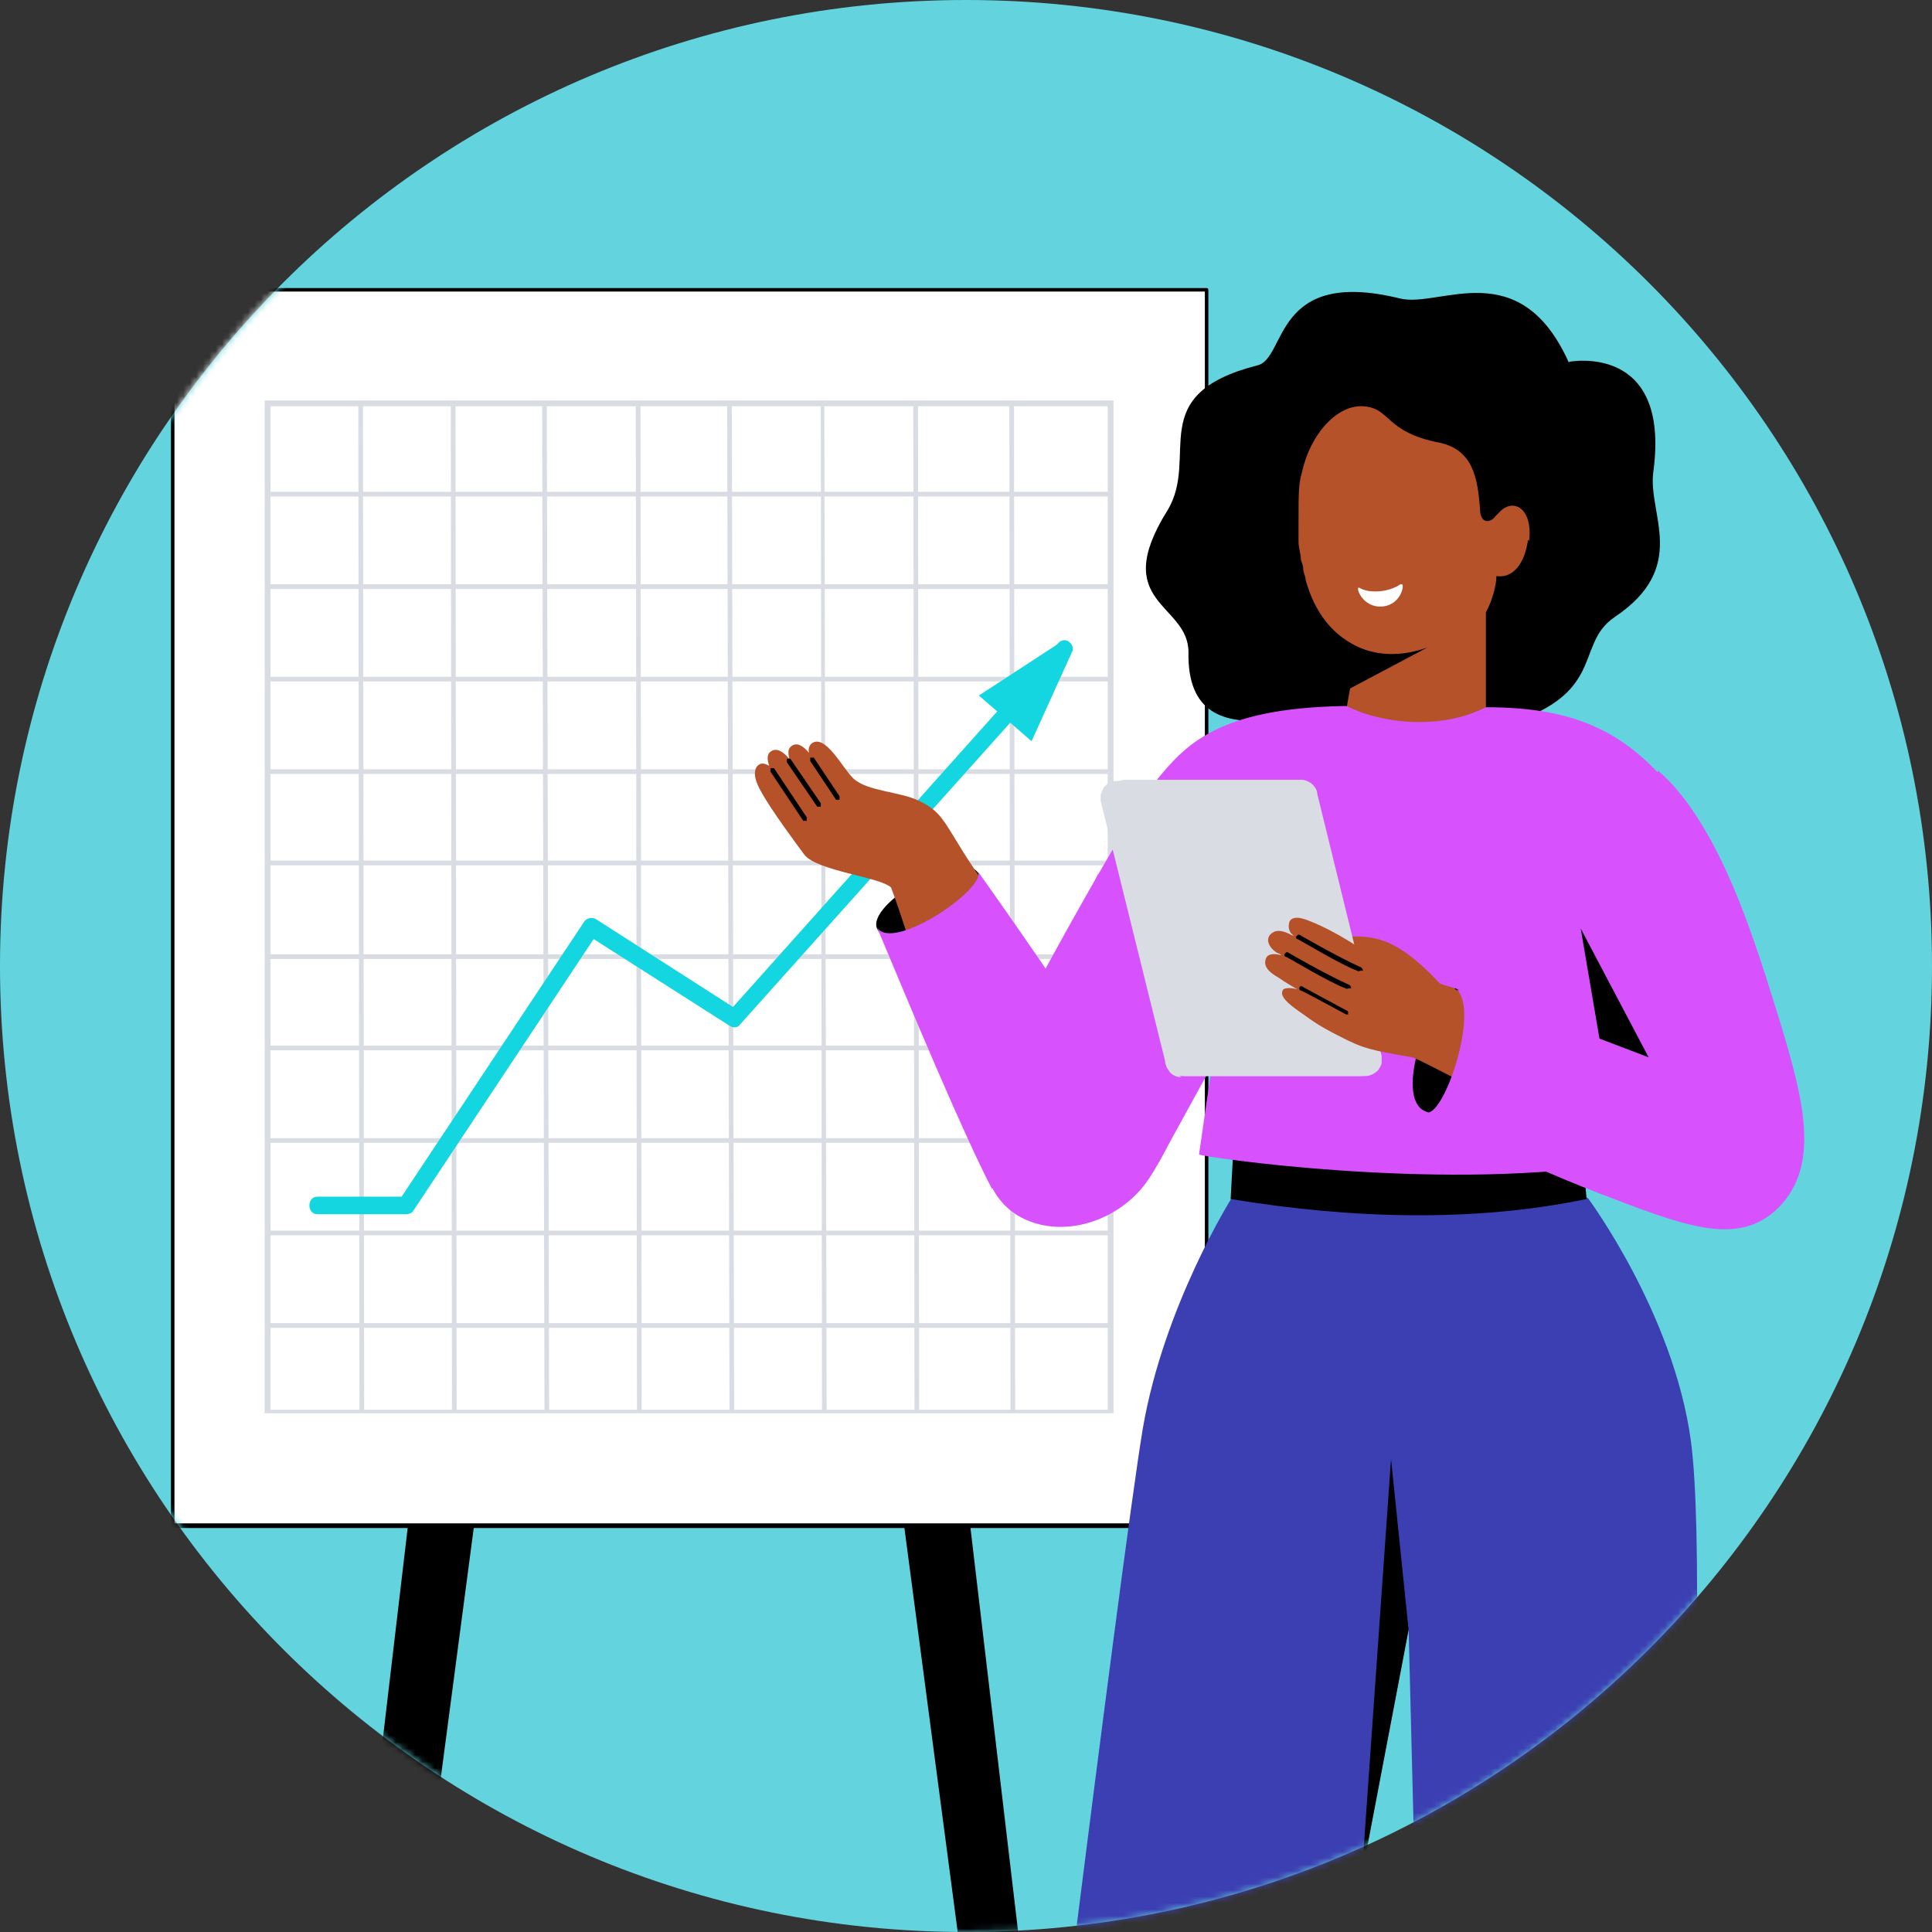 <svg width="300" height="300" viewBox="0 0 300 300" fill="none" xmlns="http://www.w3.org/2000/svg">
<rect x="0" y="0" width="300" height="300" fill="#333333" stroke="none"/>
<path d="M300 150C300 67.157 232.843 0 150 0C67.157 0 0 67.157 0 150C0 232.843 67.157 300 150 300C232.843 300 300 232.843 300 150Z" fill="#63D4DE"/>
<mask id="mask0_1673_233" style="mask-type:luminance" maskUnits="userSpaceOnUse" x="0" y="0" width="300" height="300">
<path d="M300 150C300 67.157 232.843 0 150 0C67.157 0 0 67.157 0 150C0 232.843 67.157 300 150 300C232.843 300 300 232.843 300 150Z" fill="white"/>
</mask>
<g mask="url(#mask0_1673_233)">
<path d="M161.636 398L139.454 229.818H149.818L169.636 397.818C169.636 397.818 161.454 398 161.454 397.818L161.636 398Z" fill="black"/>
<path d="M150.182 236L151.454 246.364H142L140.545 236.182L150.182 236Z" fill="black"/>
<path d="M44.363 398L64.181 229.818H74.545L52.363 398H44.181H44.363Z" fill="black"/>
<path d="M64 236L62.545 246.364H72.181L73.454 236.182L64 236Z" fill="black"/>
<path d="M26.727 44.909V236.909H187.454V44.909H26.727Z" fill="white"/>
<path d="M187.454 237.273H26.909C26.727 237.273 26.545 237.273 26.545 236.909V44.909C26.363 44.909 26.363 44.727 26.545 44.727C26.545 44.727 26.545 44.727 26.727 44.727H187.273C187.454 44.727 187.636 44.727 187.636 45.091V237.091C187.818 237.091 187.818 237.273 187.636 237.273C187.636 237.273 187.636 237.273 187.454 237.273ZM27.273 236.545H187.091V45.273H27.091V236.545H27.273Z" fill="black"/>
<path d="M41.091 62.182V219.455H172.909V62.182H41.091ZM172.182 218.909H42V63.091C41.818 63.091 172 63.091 172 63.091V218.909H172.182Z" fill="#D9DDE3"/>
<path d="M172.182 76.364H41.273V77.091H172.182V76.364Z" fill="#D9DDE3"/>
<path d="M172.363 105.091H41.454V105.818H172.363V105.091Z" fill="#D9DDE3"/>
<path d="M172.363 133.636H41.454V134.364H172.363V133.636Z" fill="#D9DDE3"/>
<path d="M172.363 162.364H41.454V163.091H172.363V162.364Z" fill="#D9DDE3"/>
<path d="M172.363 191.091H41.454V191.818H172.363V191.091Z" fill="#D9DDE3"/>
<path d="M172.363 90.727H41.454V91.455H172.363V90.727Z" fill="#D9DDE3"/>
<path d="M172.363 119.455H41.454V120.182H172.363V119.455Z" fill="#D9DDE3"/>
<path d="M172.363 148.182H41.454V148.909H172.363V148.182Z" fill="#D9DDE3"/>
<path d="M172.363 176.727H41.454V177.455H172.363V176.727Z" fill="#D9DDE3"/>
<path d="M172.363 205.455H41.454V206.182H172.363V205.455Z" fill="#D9DDE3"/>
<path d="M128.363 219.091H127.636L127.454 62.545H128L128.363 219.091Z" fill="#D9DDE3"/>
<path d="M142.727 219.091H142L141.818 62.545H142.545L142.727 219.091Z" fill="#D9DDE3"/>
<path d="M157.636 219.091H156.909L156.727 62.545H157.455L157.636 219.091Z" fill="#D9DDE3"/>
<path d="M99.636 219.091H98.909L98.727 62.545H99.454L99.636 219.091Z" fill="#D9DDE3"/>
<path d="M70.909 219.091H70.182L70 62.545H70.727L70.909 219.091Z" fill="#D9DDE3"/>
<path d="M114 219.091H113.273L112.909 62.545H113.636L114 219.091Z" fill="#D9DDE3"/>
<path d="M85.272 219.091H84.545L84.181 62.545H84.909L85.272 219.091Z" fill="#D9DDE3"/>
<path d="M56.545 219.091H55.818L55.636 62.545H56.363L56.545 219.091Z" fill="#D9DDE3"/>
<path d="M166.182 101.818L114.909 159.091C114.545 159.636 113.818 159.636 113.272 159.273L92.182 145.818L64.182 188C64 188.364 63.454 188.545 63.091 188.545H49.272C47.636 188.545 47.636 185.818 49.272 185.818H62.363L90.727 143.091C91.091 142.545 92 142.364 92.545 142.727L113.818 156.364L164.363 99.818C164.909 99.273 165.636 99.273 166.182 99.818C166.727 100.364 166.727 101.091 166.182 101.636V101.818Z" fill="#14D6E0"/>
<path d="M152 108L164.545 99.818L166.363 101.455L160.182 115.091L152 108Z" fill="#14D6E0"/>
<path d="M258.545 375.636C258.545 375.636 266.182 250 262.545 223.636C259.818 203.818 246.545 186 246.545 186C228.363 183.636 209.273 183.636 191.273 186C191.273 186 180.727 202.727 177.454 221.818C174 242.545 157.636 375.455 157.636 375.455H195.273L218.727 252.909L221.818 375.455H258.363L258.545 375.636Z" fill="#3B3FB2"/>
<path d="M218.727 253.091L216 226.545L211.454 291.273L218.727 253.091Z" fill="black"/>
<path d="M243.636 56.182C243.636 56.182 259.455 53.091 256.727 73.273C255.818 79.818 262.364 88 250.727 95.818C244 100.364 250.364 108.727 230.364 113.455C222.546 115.273 214.909 112.545 213.455 111.455C207.818 106.909 184.182 120.545 184.545 101.273C184.545 93.636 172.182 93.818 181.273 79.273C186.364 70.909 177.455 61.273 195.273 56.727C199.818 55.636 197.636 41.455 217.455 46.364C223.636 47.818 236 39.273 243.636 56.364V56.182Z" fill="black"/>
<path d="M237.273 83.818C236.727 87.636 234.909 89.818 232.363 89.454C232.363 90.727 231.818 93.091 230.727 95.091V115.091C219.454 125.818 208.545 113.091 208.545 113.091L209.636 106.909L221.636 100.545C216.545 102.364 212.545 101.455 210 100C206 97.818 203.818 94 202.727 90C202.727 89.454 202.363 88.909 202.363 88.364C202.363 87.818 202.182 87.454 202 86.909C202 86 201.636 85.091 201.636 84.182C201.636 83.636 201.636 82.909 201.636 82.364C201.636 82 201.636 81.454 201.636 81.091C201.636 76.546 201.636 75.091 202.182 73.273C203.454 67.454 207.636 62.727 211.818 63.091C216 63.455 215.091 67.091 223.454 68.727C228.727 69.818 229.454 74.182 229.818 79.091C229.818 80.364 230.363 80.909 230.909 80.909C231.273 80.909 231.818 80.727 232.182 80.182C232.545 79.818 232.727 79.636 233.091 79.273C235.091 77.454 238 78.909 237.454 84L237.273 83.818Z" fill="#B6522A"/>
<path d="M246.363 186.182C246.363 186.182 245.636 176.727 244.727 176.545C243.818 176.364 191.636 176.182 191.636 176.182L191.091 186.182C209.818 189.273 228.909 189.818 246.363 186.182Z" fill="black"/>
<path d="M179.636 121.091C184 115.818 188.909 110 208.545 109.636C208.727 109.636 208.909 109.636 209.091 109.636C214.909 112.545 224 113.273 230.727 109.818C245.273 109.818 253.091 114 260.727 123.818C264.909 129.091 264.727 133.455 262.545 136.909C259.636 146 249.091 152.909 248 152L249.636 180.909C222.182 184.909 186.727 179.636 186.182 179.273L188.182 165.455L180 180.364C180 180.364 164.545 166.909 162.182 150.727C162.182 150.727 175.273 126.545 179.636 121.273V121.091Z" fill="#D752FD"/>
<path d="M221.273 172.545C216.363 170.364 222 154.909 226 153.455C233.818 157.273 231.273 176.909 221.273 172.545Z" fill="black"/>
<path d="M205.454 145.091C203.818 144.727 202.727 144.545 202.364 145.091C202 145.818 202.909 147.091 205.091 148C208.909 149.455 211.454 150.545 211.454 150.727L223.818 152.909C223.636 152.909 219.454 147.818 215.091 146.182C211.091 144.727 209.454 146 205.091 144.909L205.454 145.091Z" fill="#B6522A"/>
<path d="M183.818 167.091H212C212.727 167.091 213.454 166.727 214 166.182C214.182 165.818 214.545 165.455 214.545 164.909C214.545 164.545 214.545 164.364 214.545 164L204.545 123.273C204.545 122.727 204.181 122.182 203.818 121.818C203.454 121.455 202.727 121.091 202.182 121.091H174.727C173.454 121.091 172.363 122 172.363 123.273C172.363 123.455 172.363 123.818 172.363 124L181.636 164.727C181.636 165.273 182 165.818 182.363 166.182C182.727 166.545 183.454 166.909 184 166.909L183.818 167.091Z" fill="#D9DDE3"/>
<path d="M183.091 167.091H211.273C212 167.091 212.727 166.727 213.273 166.182C213.455 165.818 213.636 165.455 213.818 165.091C213.818 164.727 213.818 164.545 213.818 164.182L203.818 123.455C203.818 122.909 203.455 122.364 203.273 122C202.909 121.455 202.182 121.273 201.455 121.273H173.273C172.546 121.273 172 121.636 171.636 122C171.273 122.364 171.091 122.909 170.909 123.455C170.909 123.818 170.909 124 170.909 124.364L180.909 164.727C180.909 165.273 181.273 166 181.455 166.182C181.818 166.909 182.727 167.273 183.455 167.273L183.091 167.091Z" fill="#D9DDE3"/>
<path d="M226 153.455C224.727 153.091 224 152.909 223.636 152.727C223.636 152.727 212.909 148.182 212 147.818C212 147.818 207.818 144.727 203.091 142.909C201.272 142.182 200.363 142.545 200.181 143.273C200 144 200.182 144.909 200.909 145.273C200.909 145.273 200.545 145.273 200.363 145.091C198.909 144.364 198 144.364 197.272 145.091C196.545 145.818 196.909 147.091 198.363 148C198.727 148 198.909 148.364 199.091 148.364C199.091 148.364 196.909 147.636 196.545 148.909C196.181 150 196.909 150.909 198.545 151.818C199.272 152.364 201.454 153.636 201.454 153.636C200.363 153.273 199.454 153.455 199.272 153.636C198.727 154.364 199.272 155.273 201.272 156.727C203.636 158.364 204.363 159.091 208 160.909C211.818 162.909 213.091 163.091 219.272 164.182C220 164.182 232.727 171.273 238 173.091C242.363 174.545 229.454 154.727 225.636 153.455H226Z" fill="#B6522A"/>
<path d="M209.454 157.455C209.454 157.455 209.091 157.636 208.909 157.455C206.182 156 202.182 153.818 202 153.818C201.818 153.818 201.636 153.455 201.818 153.273C201.818 153.091 202.182 153.091 202.363 153.273C202.363 153.273 206.363 155.455 209.091 156.909C209.273 156.909 209.454 157.273 209.272 157.455H209.454Z" fill="black"/>
<path d="M209.455 153.455C209.455 153.455 209.091 153.636 208.909 153.455C206.364 152.545 199.818 148.545 199.636 148.545C199.455 148.545 199.273 148.182 199.636 148C199.636 147.818 200 147.818 200.182 148C200.182 148 205.455 151.091 209.455 152.909C209.637 152.909 209.818 153.273 209.818 153.455H209.455Z" fill="black"/>
<path d="M211.273 150.727C211.273 150.727 210.909 150.909 210.727 150.727C208.182 149.818 201.636 145.818 201.455 145.818C201.273 145.818 201.091 145.455 201.455 145.273C201.455 145.091 201.818 145.091 202 145.273C202 145.273 207.636 148.545 211.273 150.182C211.455 150.182 211.636 150.545 211.636 150.727H211.273Z" fill="black"/>
<path d="M257.454 119.636C267.272 128.182 272.727 146.909 276.363 158.545C280.181 171.091 282.909 181.636 275.454 188.182C269.272 193.455 261.09 190.182 248.727 185.455C232.545 179.273 221.454 172.727 221.454 172.727C224.181 173.636 229.818 156.909 226.181 153.636L248.363 161.455L240.727 144.545L257.454 119.818V119.636Z" fill="#D752FD"/>
<path d="M245.455 144.182L256 164.182L248.364 161.273L245.455 144.182Z" fill="black"/>
<path d="M154.182 169.455C159.091 155.636 166 145.636 170.545 135.636L183.636 173.273C182.182 175.818 180.909 179.273 178.364 183.091C174 189.636 164.727 192.727 158 188.727C153.273 185.818 150.727 179.091 154.182 169.455Z" fill="#D752FD"/>
<path d="M151.818 135.455C149.091 131.818 134.545 140.364 136.182 144.182C140.182 152 157.273 143.636 151.818 135.455Z" fill="black"/>
<path d="M147.818 129.455C146.364 127.091 145.455 125.636 142.727 124.364C139.818 122.909 134.727 122.909 132.546 120.909C130.909 119.455 128.182 113.818 126 115.455C125.636 115.818 125.455 116.364 125.636 116.909C124.727 115.818 123.636 115.091 122.727 116C122.364 116.364 122.364 116.909 122.546 117.818C121.637 116.727 120.546 116 119.636 116.727C119.091 117.091 119.091 118 119.455 118.909C118.727 118.545 118.182 118.364 117.637 118.909C117.091 119.455 116.909 120.727 118.182 122.909C119.636 125.636 123.818 131.273 124.909 132.727C126.909 135.273 136.727 136.182 138.364 137.818C140.727 144 145.091 158.909 145.091 158.909L162.182 150.545C162.182 150.545 156.182 142.182 151.637 135.455C150 133.091 148.727 130.909 147.818 129.455Z" fill="#B6522A"/>
<path d="M122.182 118.182C122.182 118.182 122.182 118 122.182 117.818C122.182 117.818 122.545 117.818 122.727 117.818L127.454 124.727C127.454 124.727 127.454 125.091 127.454 125.273C127.454 125.273 127.091 125.273 126.909 125.273L122.182 118.364V118.182Z" fill="black"/>
<path d="M119.636 119.636C119.636 119.636 119.636 119.455 119.636 119.273C119.636 119.273 120 119.273 120.181 119.273L125.272 126.909C125.272 126.909 125.272 127.273 125.272 127.455C125.272 127.455 124.909 127.455 124.727 127.455L119.636 119.818V119.636Z" fill="black"/>
<path d="M125.818 118C125.818 118 125.818 117.818 125.818 117.636C125.818 117.636 126.182 117.636 126.364 117.636L130.364 123.636C130.364 123.636 130.364 124 130.364 124.182C130.364 124.182 130 124.182 129.818 124.182L125.818 118.182V118Z" fill="black"/>
<path d="M154 184.545C149.454 175.818 141.273 156.182 136.182 144C138.545 148 153.454 137.818 151.818 135.273C151.818 135.273 164 152.364 170.909 163.273C180.909 178.909 154.182 184.727 154 184.545Z" fill="#D752FD"/>
<path d="M217.636 90.727C218.181 90.545 217.636 94 214.545 94.182C211.454 94.364 210.363 90.909 211.09 91.273C212.545 92.182 215.636 92 217.454 90.727H217.636Z" fill="white"/>
</g>
</svg>
